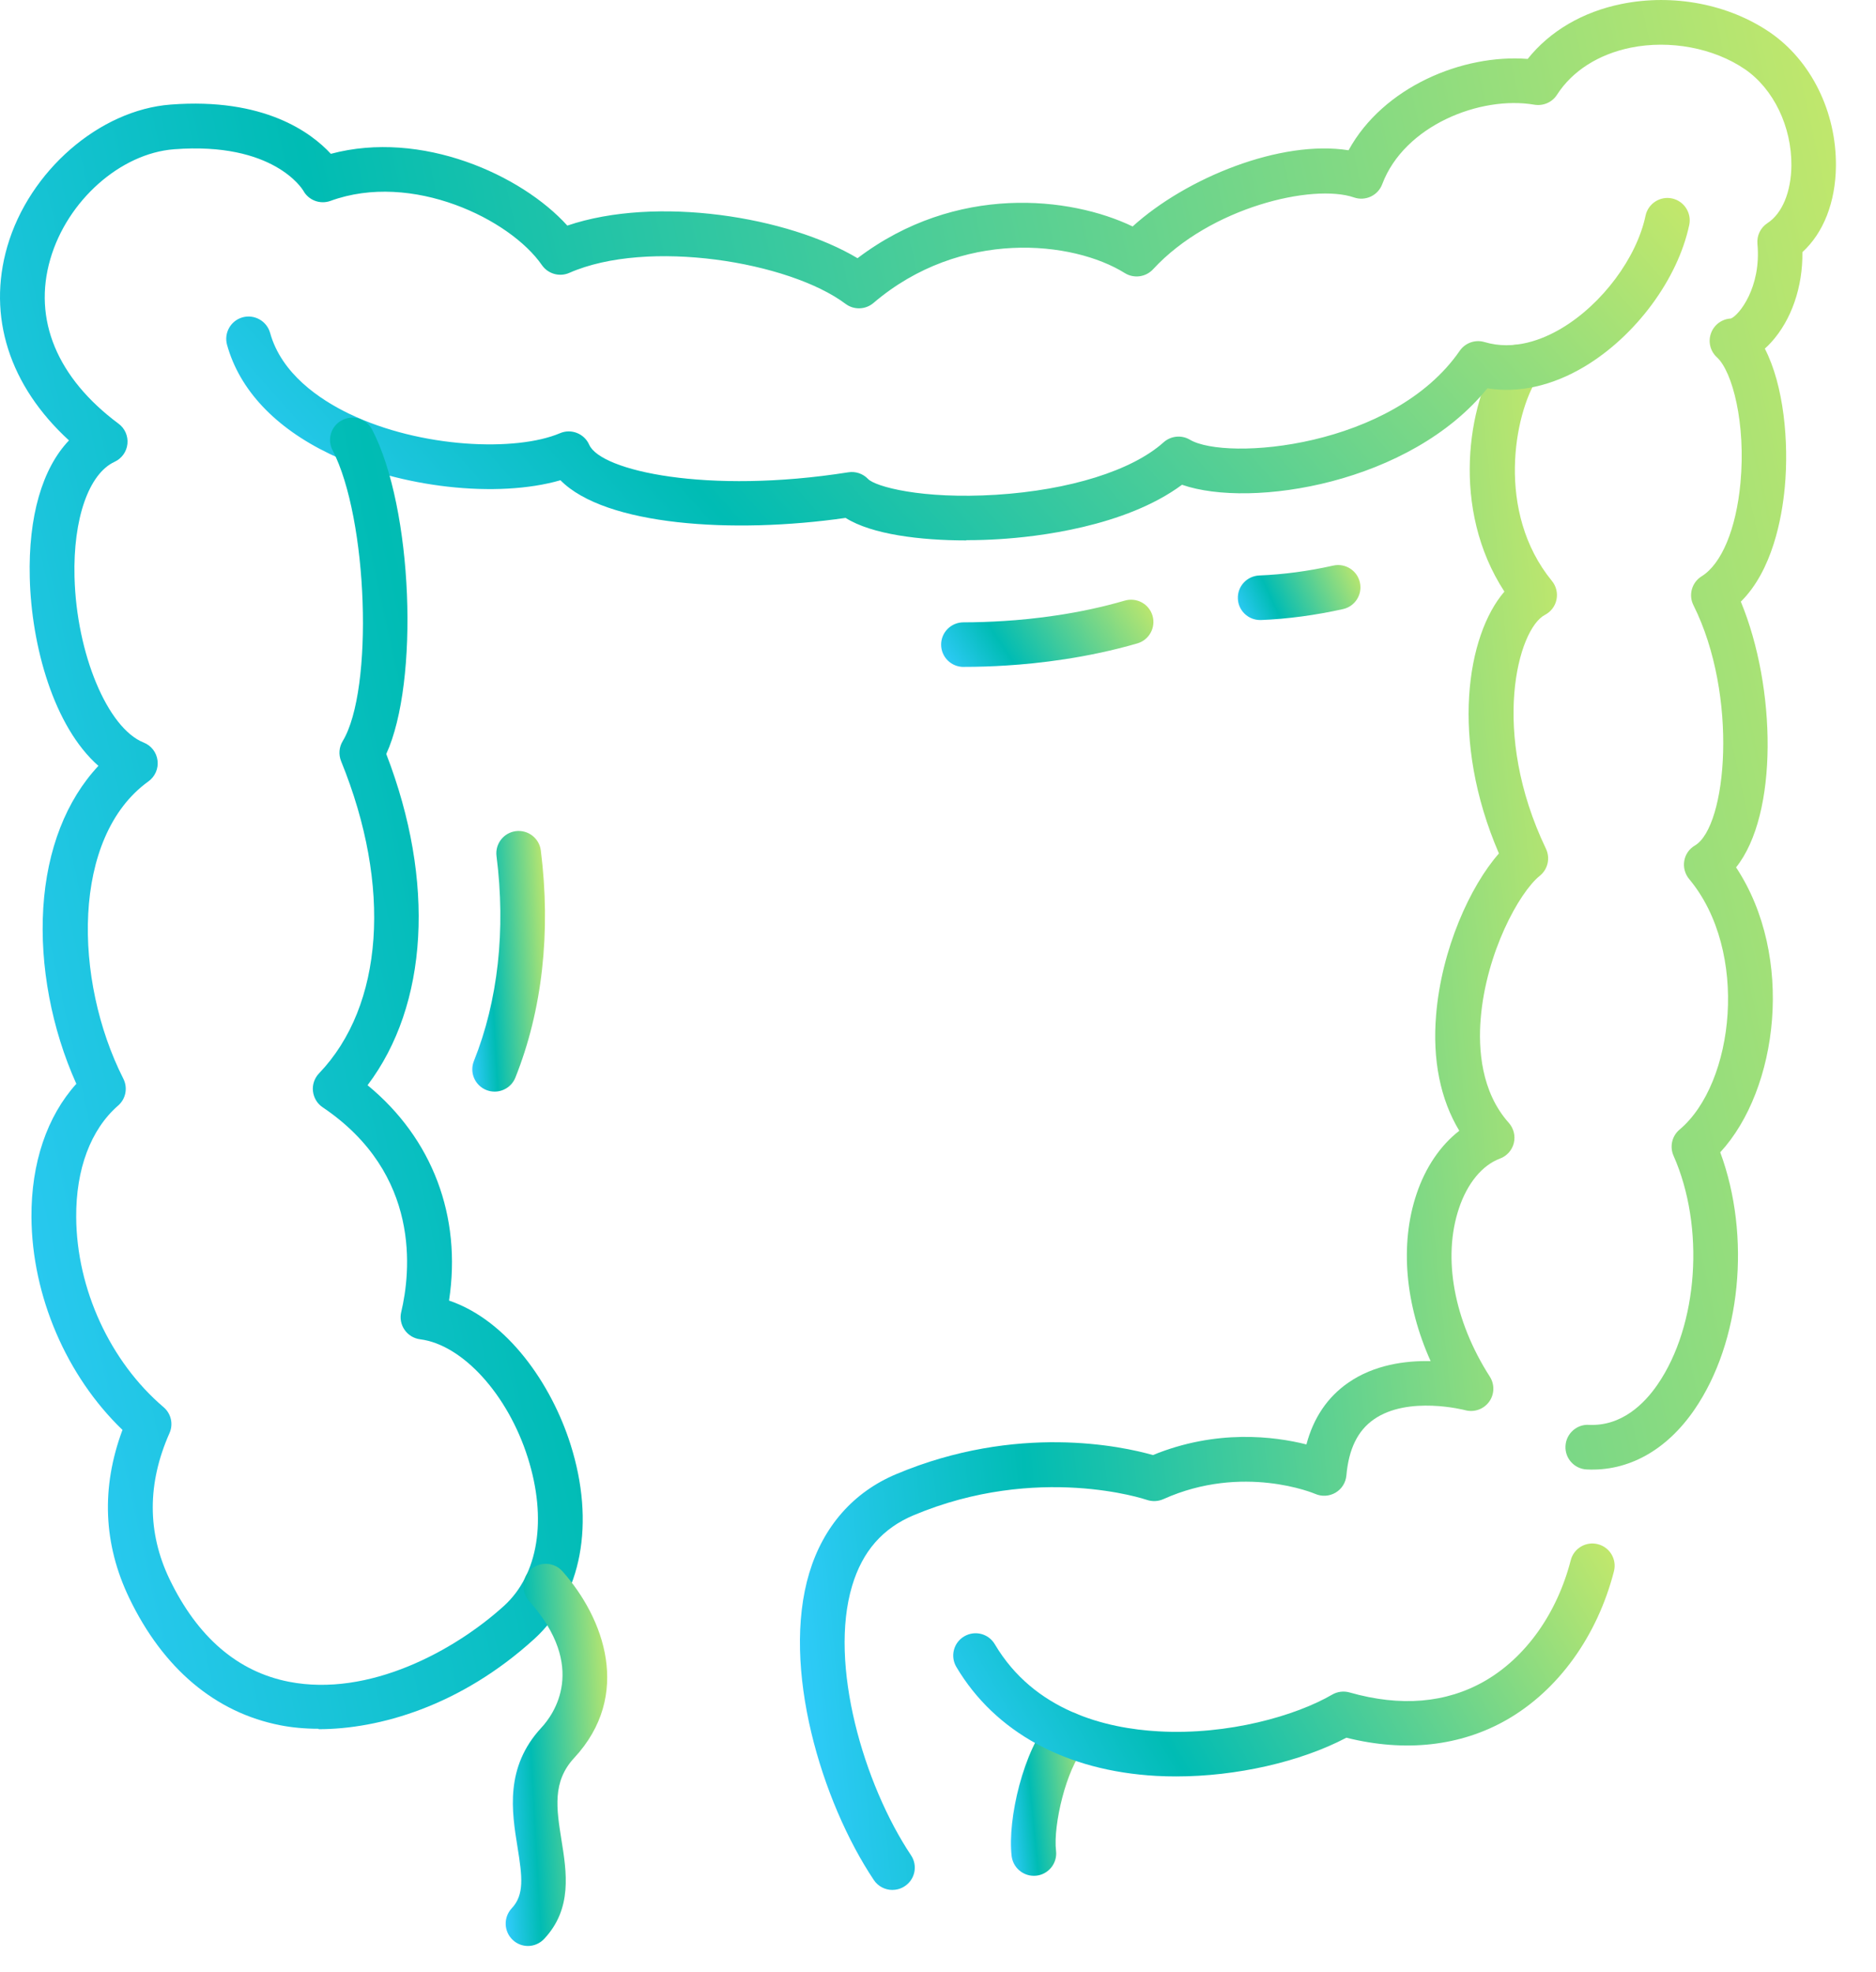 <svg width="39" height="41" viewBox="0 0 39 41" fill="none" xmlns="http://www.w3.org/2000/svg">
<g id="Anatomy /9">
<path id="Vector" d="M21.493 38.997C21.26 38.997 21.06 38.823 21.031 38.588C20.94 37.816 21.28 36.376 21.837 35.742C22.007 35.55 22.3 35.532 22.492 35.7C22.685 35.87 22.703 36.162 22.535 36.355C22.172 36.767 21.89 37.939 21.954 38.479C21.984 38.733 21.802 38.964 21.547 38.994C21.529 38.996 21.511 38.997 21.493 38.997Z" fill="url(#paint0_linear_9126_192)"/>
<path id="Vector_2" d="M18.552 39.291C18.402 39.291 18.255 39.218 18.166 39.085C17.076 37.452 16.234 34.66 16.824 32.701C17.116 31.732 17.741 31.021 18.63 30.647C21.144 29.589 23.335 30.069 23.968 30.25C25.289 29.709 26.489 29.86 27.159 30.029C27.306 29.477 27.596 29.046 28.027 28.747C28.564 28.373 29.215 28.285 29.741 28.297C29.212 27.119 29.098 25.87 29.447 24.827C29.633 24.268 29.946 23.811 30.337 23.508C29.944 22.856 29.777 22.036 29.855 21.102C29.967 19.733 30.565 18.419 31.161 17.743C30.139 15.375 30.494 13.205 31.275 12.299C30.154 10.58 30.517 8.395 31.172 7.378C31.31 7.163 31.598 7.1 31.814 7.238C32.029 7.376 32.091 7.664 31.953 7.88C31.489 8.601 31.087 10.64 32.263 12.078C32.351 12.185 32.386 12.328 32.358 12.464C32.331 12.601 32.243 12.717 32.119 12.782C31.554 13.076 30.976 15.22 32.139 17.646C32.231 17.84 32.179 18.072 32.011 18.207C31.579 18.555 30.893 19.814 30.782 21.177C30.73 21.809 30.79 22.699 31.366 23.343C31.468 23.458 31.507 23.614 31.471 23.764C31.434 23.913 31.325 24.034 31.181 24.087C30.814 24.224 30.504 24.6 30.33 25.121C29.985 26.149 30.225 27.456 30.972 28.62C31.075 28.782 31.069 28.99 30.955 29.145C30.841 29.299 30.644 29.367 30.459 29.317C30.448 29.314 29.272 29.008 28.558 29.51C28.224 29.744 28.039 30.124 27.99 30.673C27.977 30.823 27.893 30.956 27.764 31.032C27.635 31.108 27.477 31.117 27.339 31.056C27.326 31.05 25.839 30.423 24.186 31.166C24.077 31.214 23.954 31.22 23.84 31.181C23.819 31.173 21.573 30.417 18.991 31.502C18.348 31.773 17.929 32.252 17.715 32.968C17.226 34.593 17.953 37.092 18.939 38.57C19.082 38.783 19.024 39.071 18.81 39.212C18.732 39.265 18.642 39.29 18.552 39.29V39.291Z" fill="url(#paint1_linear_9126_192)"/>
<path id="Vector_3" d="M20.086 11.235C19.141 11.235 18.124 11.112 17.579 10.767C15.232 11.104 12.58 10.927 11.651 9.984C10.343 10.363 8.33 10.146 6.855 9.437C5.717 8.89 4.98 8.104 4.72 7.169C4.652 6.922 4.796 6.666 5.043 6.597C5.289 6.529 5.545 6.673 5.615 6.92C5.85 7.768 6.639 8.303 7.259 8.602C8.755 9.322 10.733 9.393 11.642 9.006C11.876 8.906 12.146 9.014 12.249 9.246C12.487 9.789 14.706 10.281 17.635 9.819C17.786 9.795 17.939 9.846 18.045 9.957C18.195 10.115 19.159 10.383 20.708 10.286C22.233 10.19 23.535 9.783 24.189 9.196C24.34 9.061 24.562 9.038 24.736 9.141C25.489 9.589 28.951 9.313 30.346 7.293C30.46 7.128 30.668 7.054 30.86 7.111C31.479 7.296 32.071 7.058 32.459 6.828C33.306 6.325 34.025 5.36 34.209 4.484C34.262 4.234 34.508 4.073 34.758 4.125C35.009 4.178 35.169 4.424 35.118 4.674C34.881 5.802 34.004 6.987 32.936 7.624C32.264 8.024 31.573 8.177 30.921 8.073C29.323 10.051 26.015 10.58 24.573 10.078C23.387 10.956 21.543 11.162 20.767 11.209C20.552 11.223 20.323 11.23 20.09 11.23L20.086 11.235Z" fill="url(#paint2_linear_9126_192)"/>
<path id="Vector_4" d="M24.453 36.931C24.313 36.931 24.174 36.928 24.037 36.92C22.16 36.816 20.685 36.011 19.881 34.654C19.751 34.434 19.823 34.149 20.045 34.019C20.267 33.889 20.55 33.961 20.681 34.183C21.502 35.57 22.987 35.934 24.089 35.994C25.536 36.075 26.943 35.668 27.695 35.23C27.805 35.166 27.935 35.151 28.056 35.185C29.12 35.488 30.065 35.407 30.863 34.95C31.716 34.46 32.369 33.544 32.654 32.436C32.718 32.188 32.971 32.039 33.218 32.103C33.467 32.166 33.616 32.419 33.552 32.667C33.205 34.016 32.393 35.141 31.325 35.753C30.364 36.303 29.214 36.432 27.99 36.126C27.034 36.629 25.703 36.931 24.451 36.931H24.453Z" fill="url(#paint3_linear_9126_192)"/>
<g id="Group">
<path id="Vector_5" d="M26.197 12.89C25.949 12.89 25.743 12.695 25.734 12.446C25.723 12.19 25.922 11.975 26.178 11.964C26.681 11.943 27.198 11.875 27.717 11.758C27.967 11.702 28.216 11.86 28.271 12.11C28.327 12.36 28.169 12.608 27.919 12.663C27.345 12.79 26.773 12.868 26.216 12.89C26.21 12.89 26.203 12.89 26.197 12.89Z" fill="url(#paint4_linear_9126_192)"/>
<path id="Vector_6" d="M20.03 13.865C19.773 13.865 19.565 13.658 19.565 13.401C19.565 13.145 19.773 12.938 20.03 12.938C20.3 12.938 20.582 12.928 20.869 12.91C21.483 12.872 22.418 12.768 23.384 12.486C23.632 12.415 23.888 12.556 23.96 12.801C24.031 13.047 23.89 13.304 23.644 13.376C22.596 13.68 21.588 13.794 20.927 13.835C20.622 13.855 20.32 13.864 20.03 13.864V13.865Z" fill="url(#paint5_linear_9126_192)"/>
<path id="Vector_7" d="M10.283 22.694C10.225 22.694 10.168 22.684 10.11 22.661C9.872 22.565 9.756 22.296 9.852 22.058C10.354 20.804 10.517 19.332 10.322 17.797C10.29 17.543 10.471 17.311 10.724 17.279C10.978 17.247 11.211 17.426 11.243 17.681C11.457 19.371 11.274 21.004 10.714 22.403C10.641 22.585 10.466 22.694 10.283 22.694Z" fill="url(#paint6_linear_9126_192)"/>
</g>
<path id="Vector_8" d="M6.622 35.94C6.332 35.94 6.066 35.914 5.831 35.868C4.481 35.606 3.393 34.692 2.687 33.223C2.147 32.099 2.1 30.925 2.546 29.727C1.382 28.607 0.665 26.944 0.654 25.306C0.647 24.18 0.976 23.21 1.587 22.532C1.073 21.39 0.824 20.075 0.9 18.871C0.976 17.658 1.378 16.635 2.046 15.922C1.117 15.104 0.654 13.428 0.619 12.014C0.586 10.738 0.879 9.738 1.434 9.156C0.196 8.022 -0.27 6.579 0.152 5.124C0.607 3.555 2.067 2.286 3.548 2.174C5.491 2.025 6.47 2.756 6.878 3.198C8.761 2.694 10.84 3.634 11.794 4.69C13.651 4.061 16.384 4.504 17.827 5.368C19.875 3.815 22.255 4.087 23.546 4.708C24.66 3.697 26.626 2.9 28.035 3.124C28.753 1.81 30.405 1.12 31.759 1.225C32.22 0.647 32.903 0.245 33.713 0.082C34.785 -0.135 35.936 0.086 36.796 0.674C37.652 1.261 38.177 2.325 38.167 3.453C38.159 4.205 37.909 4.84 37.47 5.242C37.479 5.967 37.242 6.655 36.819 7.119C36.777 7.166 36.733 7.208 36.689 7.248C37.085 8.015 37.191 9.191 37.104 10.128C37.044 10.772 36.845 11.861 36.19 12.508C36.928 14.293 36.971 16.933 36.091 18.032C37.315 19.884 36.969 22.647 35.762 23.956C36.405 25.696 36.196 27.894 35.224 29.308C34.645 30.151 33.85 30.593 32.985 30.549C32.728 30.537 32.531 30.318 32.545 30.062C32.557 29.806 32.779 29.606 33.032 29.622C33.712 29.654 34.185 29.184 34.46 28.782C35.305 27.553 35.447 25.508 34.791 24.027C34.707 23.837 34.759 23.616 34.916 23.484C36.06 22.524 36.368 19.773 35.115 18.274C35.029 18.169 34.991 18.032 35.014 17.898C35.036 17.764 35.117 17.646 35.235 17.578C35.901 17.184 36.144 14.462 35.205 12.582C35.097 12.369 35.171 12.108 35.375 11.981C35.791 11.723 36.092 10.998 36.182 10.043C36.297 8.811 36.018 7.725 35.692 7.427C35.551 7.298 35.504 7.095 35.574 6.917C35.64 6.746 35.801 6.631 35.983 6.622C36.15 6.556 36.619 5.977 36.535 5.069C36.52 4.898 36.599 4.733 36.743 4.639C37.05 4.439 37.235 3.991 37.241 3.444C37.249 2.635 36.871 1.848 36.276 1.44C35.628 0.997 34.718 0.826 33.901 0.991C33.231 1.128 32.686 1.475 32.369 1.969C32.269 2.127 32.082 2.207 31.9 2.177C30.77 1.983 29.192 2.613 28.735 3.829C28.647 4.064 28.387 4.187 28.149 4.105C27.294 3.811 25.162 4.307 23.971 5.598C23.819 5.762 23.573 5.795 23.383 5.677C22.305 5.004 19.971 4.751 18.158 6.299C17.992 6.44 17.751 6.447 17.578 6.317C16.404 5.438 13.463 4.957 11.835 5.673C11.632 5.762 11.394 5.695 11.266 5.512C10.605 4.555 8.562 3.559 6.872 4.176C6.655 4.255 6.414 4.164 6.305 3.963C6.283 3.928 5.681 2.945 3.62 3.103C2.505 3.188 1.399 4.169 1.046 5.386C0.681 6.641 1.185 7.856 2.464 8.808C2.596 8.905 2.666 9.065 2.649 9.228C2.633 9.39 2.531 9.532 2.382 9.601C1.845 9.848 1.518 10.788 1.549 11.994C1.59 13.592 2.235 15.137 2.986 15.437C3.144 15.499 3.255 15.643 3.275 15.812C3.296 15.98 3.223 16.145 3.085 16.245C1.484 17.397 1.524 20.372 2.564 22.426C2.66 22.615 2.616 22.846 2.455 22.985C1.886 23.481 1.577 24.306 1.584 25.306C1.593 26.797 2.29 28.309 3.4 29.254C3.557 29.387 3.607 29.607 3.523 29.795C3.059 30.841 3.061 31.861 3.523 32.827C4.106 34.037 4.942 34.755 6.007 34.963C7.672 35.288 9.455 34.314 10.479 33.384C11.192 32.733 11.377 31.584 10.973 30.306C10.558 28.99 9.615 27.955 8.734 27.843C8.603 27.826 8.485 27.755 8.411 27.647C8.336 27.539 8.31 27.404 8.341 27.276C8.535 26.459 8.766 24.407 6.708 23.02C6.594 22.944 6.522 22.822 6.506 22.685C6.491 22.549 6.538 22.414 6.632 22.315C7.977 20.911 8.151 18.424 7.091 15.824C7.036 15.687 7.048 15.534 7.124 15.408C7.773 14.336 7.649 10.775 6.913 9.359C6.795 9.132 6.884 8.852 7.112 8.735C7.339 8.617 7.62 8.706 7.737 8.933C8.585 10.565 8.719 14.173 8.03 15.675C9.054 18.327 8.901 20.895 7.641 22.561C8.989 23.668 9.602 25.287 9.335 27.038C10.553 27.451 11.465 28.778 11.861 30.03C12.377 31.661 12.095 33.173 11.107 34.073C9.571 35.471 7.877 35.949 6.623 35.949L6.622 35.94Z" fill="url(#paint7_linear_9126_192)"/>
<path id="Vector_9" d="M10.976 40.456C10.862 40.456 10.748 40.414 10.659 40.33C10.472 40.154 10.463 39.861 10.638 39.673C10.902 39.391 10.859 39.023 10.758 38.398C10.639 37.66 10.492 36.74 11.257 35.915C11.507 35.645 12.226 34.66 10.999 33.283C10.829 33.092 10.846 32.798 11.037 32.628C11.228 32.459 11.522 32.475 11.692 32.666C12.56 33.641 13.146 35.242 11.937 36.546C11.478 37.04 11.569 37.601 11.672 38.251C11.78 38.921 11.902 39.681 11.313 40.308C11.222 40.405 11.098 40.456 10.975 40.456H10.976Z" fill="url(#paint8_linear_9126_192)"/>
</g>
<defs>
<linearGradient id="paint0_linear_9126_192" x1="22.65" y1="35.585" x2="20.698" y2="35.778" gradientUnits="userSpaceOnUse">
<stop stop-color="#C4E86B"/>
<stop offset="0.707" stop-color="#00BCB4"/>
<stop offset="1" stop-color="#33CCFF"/>
</linearGradient>
<linearGradient id="paint1_linear_9126_192" x1="32.368" y1="7.165" x2="13.571" y2="9.068" gradientUnits="userSpaceOnUse">
<stop stop-color="#C4E86B"/>
<stop offset="0.707" stop-color="#00BCB4"/>
<stop offset="1" stop-color="#33CCFF"/>
</linearGradient>
<linearGradient id="paint2_linear_9126_192" x1="35.127" y1="4.115" x2="14.498" y2="22.329" gradientUnits="userSpaceOnUse">
<stop stop-color="#C4E86B"/>
<stop offset="0.707" stop-color="#00BCB4"/>
<stop offset="1" stop-color="#33CCFF"/>
</linearGradient>
<linearGradient id="paint3_linear_9126_192" x1="33.567" y1="32.088" x2="21.223" y2="39.329" gradientUnits="userSpaceOnUse">
<stop stop-color="#C4E86B"/>
<stop offset="0.707" stop-color="#00BCB4"/>
<stop offset="1" stop-color="#33CCFF"/>
</linearGradient>
<linearGradient id="paint4_linear_9126_192" x1="28.282" y1="11.747" x2="25.745" y2="12.915" gradientUnits="userSpaceOnUse">
<stop stop-color="#C4E86B"/>
<stop offset="0.707" stop-color="#00BCB4"/>
<stop offset="1" stop-color="#33CCFF"/>
</linearGradient>
<linearGradient id="paint5_linear_9126_192" x1="23.978" y1="12.467" x2="20.242" y2="14.903" gradientUnits="userSpaceOnUse">
<stop stop-color="#C4E86B"/>
<stop offset="0.707" stop-color="#00BCB4"/>
<stop offset="1" stop-color="#33CCFF"/>
</linearGradient>
<linearGradient id="paint6_linear_9126_192" x1="11.33" y1="17.275" x2="9.512" y2="17.38" gradientUnits="userSpaceOnUse">
<stop stop-color="#C4E86B"/>
<stop offset="0.707" stop-color="#00BCB4"/>
<stop offset="1" stop-color="#33CCFF"/>
</linearGradient>
<linearGradient id="paint7_linear_9126_192" x1="38.167" y1="0" x2="-5.771" y2="9.638" gradientUnits="userSpaceOnUse">
<stop stop-color="#C4E86B"/>
<stop offset="0.707" stop-color="#00BCB4"/>
<stop offset="1" stop-color="#33CCFF"/>
</linearGradient>
<linearGradient id="paint8_linear_9126_192" x1="12.623" y1="32.511" x2="10.084" y2="32.651" gradientUnits="userSpaceOnUse">
<stop stop-color="#C4E86B"/>
<stop offset="0.707" stop-color="#00BCB4"/>
<stop offset="1" stop-color="#33CCFF"/>
</linearGradient>
</defs>
</svg>
